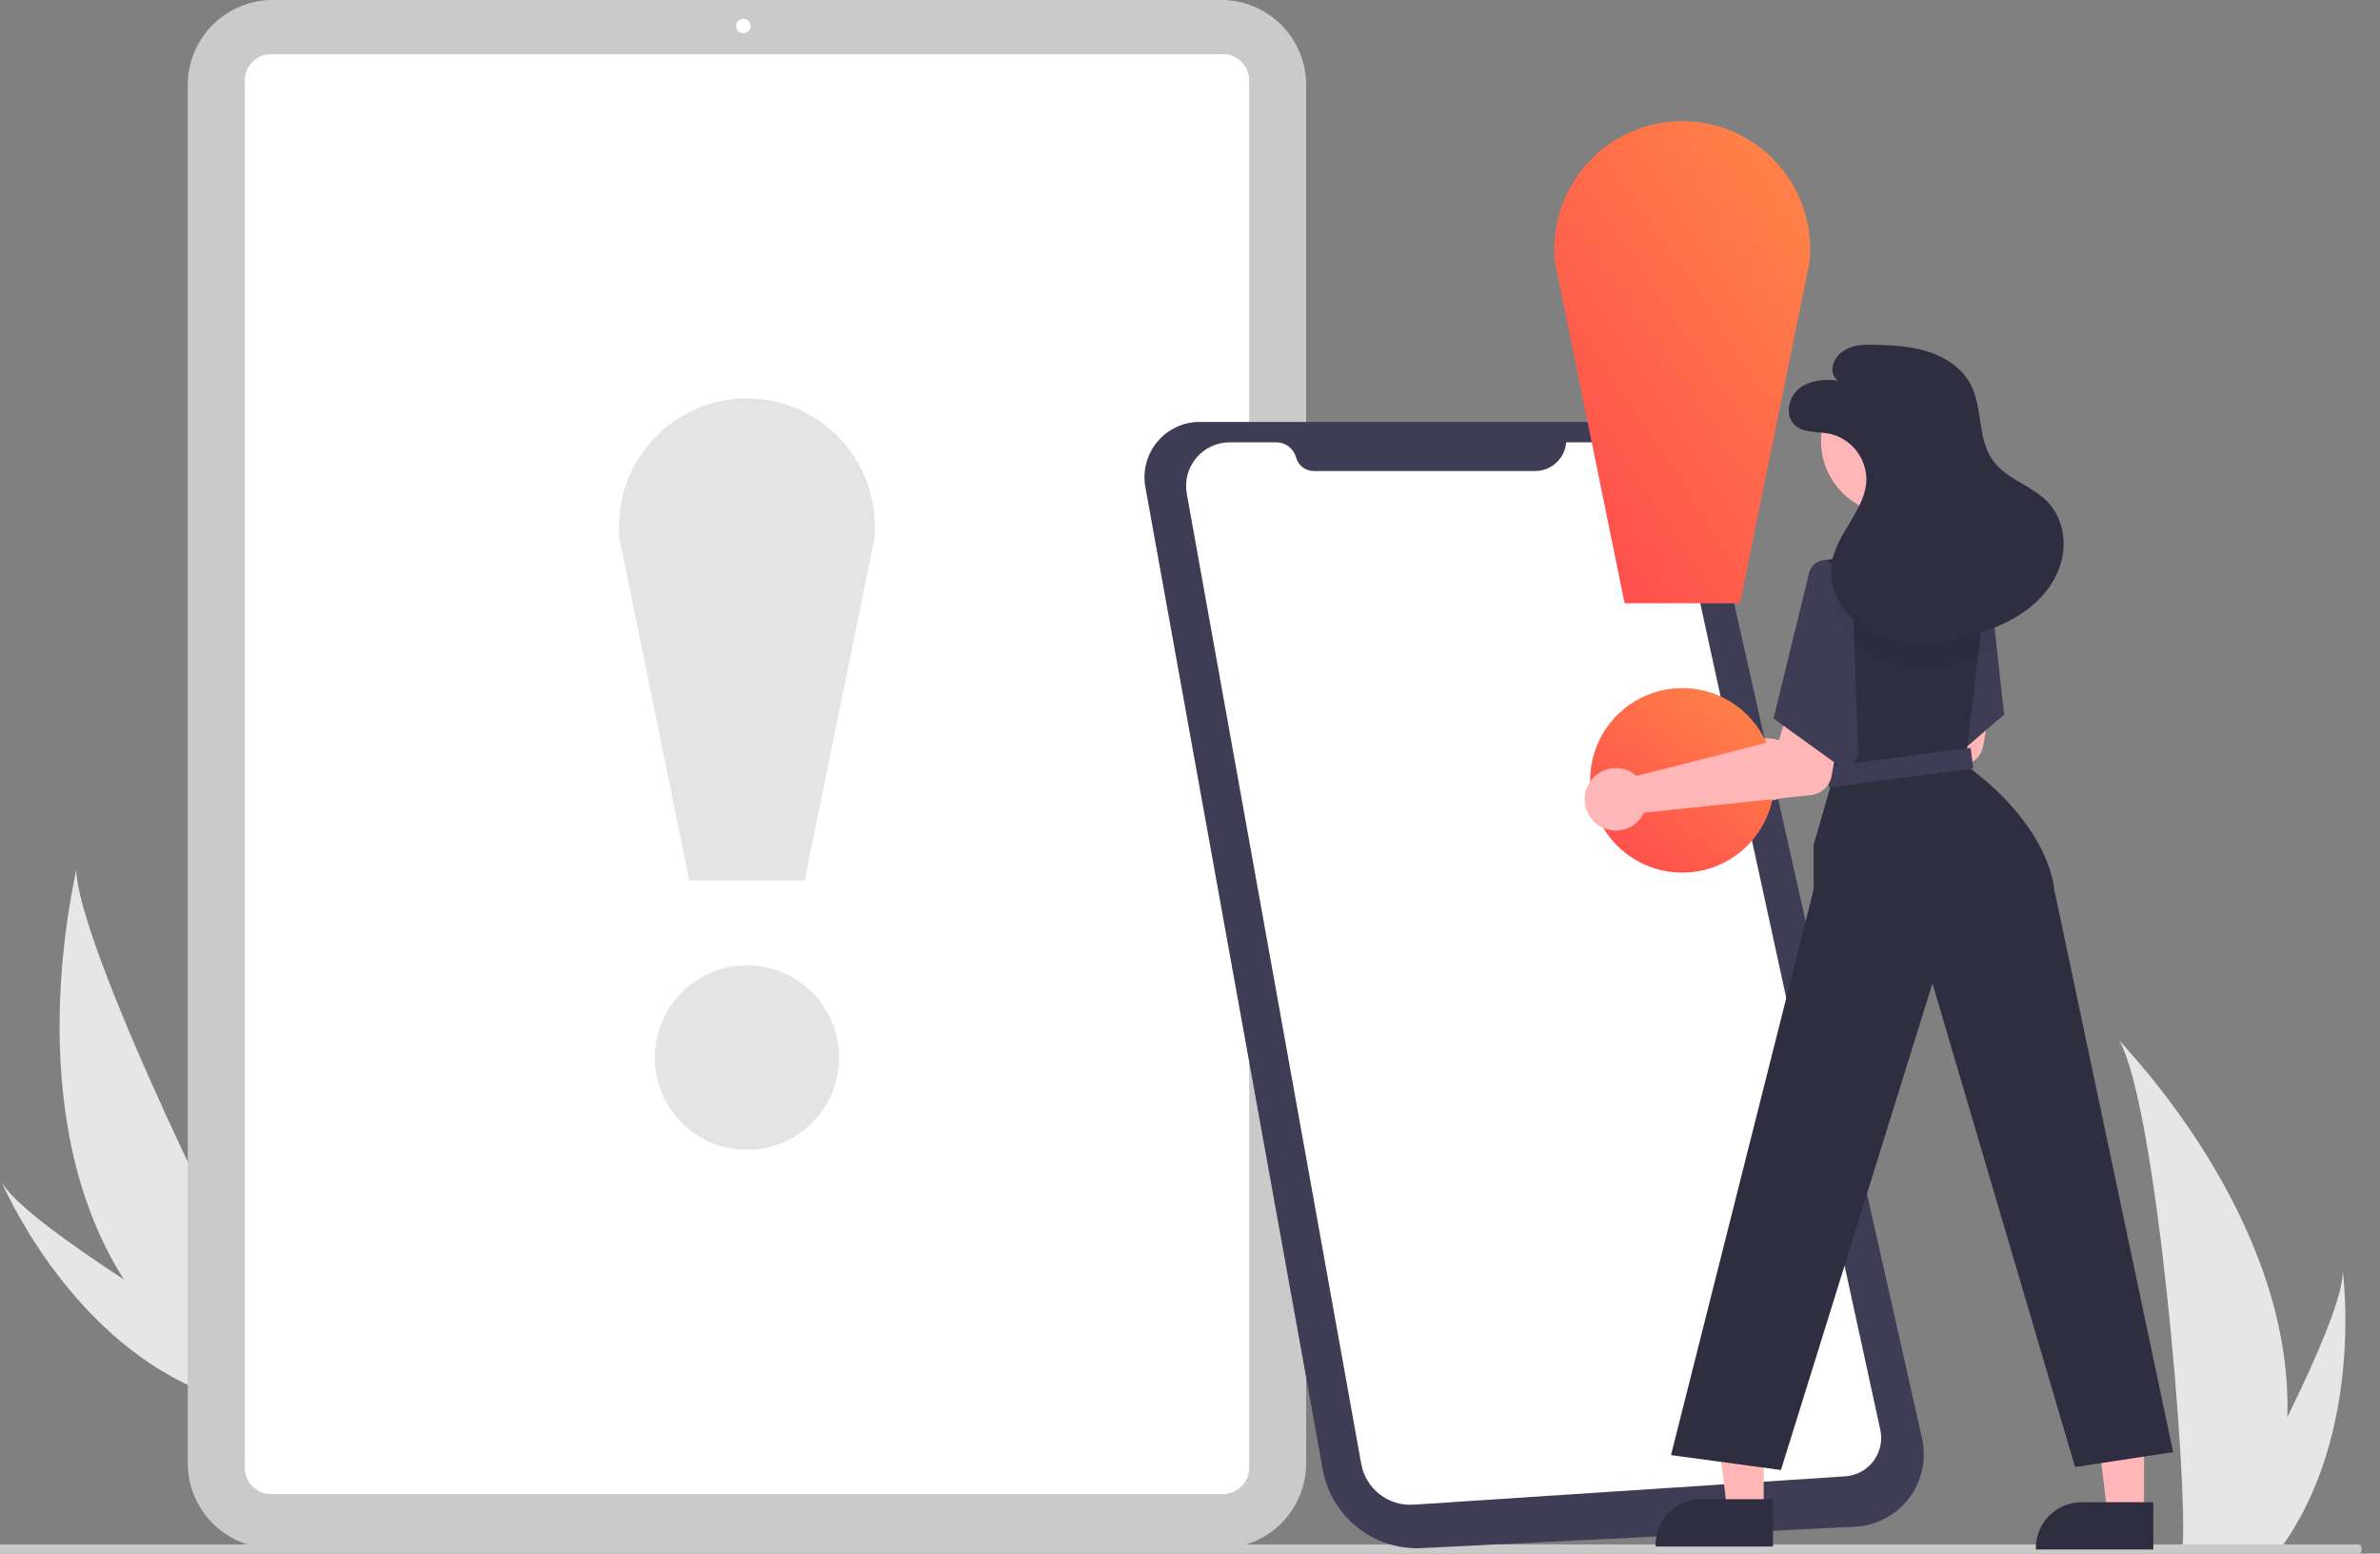 <svg width="570" height="372" viewBox="0 0 570 372" fill="none" xmlns="http://www.w3.org/2000/svg">
<rect x="0" y="0" width="570" height="372" fill="#808080" stroke="none"/>
<g clip-path="url(#clip0_4683_35065)">
<path d="M29.679 306.375C35.328 315.34 42.209 323.464 50.121 330.506C50.302 330.672 50.487 330.83 50.673 330.992L67.565 320.94C67.44 320.77 67.302 320.579 67.154 320.37C58.335 308.073 18.502 226.262 18.258 208.145C18.228 209.644 3.923 265.951 29.679 306.375Z" fill="#E6E6E6"/>
<path d="M46.865 332.446C47.126 332.564 47.393 332.678 47.661 332.787L60.334 325.246C60.136 325.131 59.905 324.996 59.64 324.844C55.302 322.306 42.394 314.68 29.684 306.375C16.027 297.448 2.593 287.743 0.262 282.724C0.747 283.879 15.783 318.977 46.865 332.446Z" fill="#E6E6E6"/>
<path d="M547.804 339.357C547.521 349.954 545.748 360.458 542.539 370.56C542.468 370.794 542.389 371.025 542.312 371.26H522.663C522.683 371.05 522.705 370.815 522.725 370.56C524.035 355.476 516.551 264.766 507.52 249.066C508.311 250.34 549.328 291.429 547.804 339.357Z" fill="#E6E6E6"/>
<path d="M546.33 370.56C546.165 370.794 545.994 371.029 545.819 371.26H531.078C531.19 371.06 531.319 370.826 531.469 370.56C533.905 366.159 541.112 352.999 547.802 339.357C554.989 324.696 561.589 309.48 561.033 303.973C561.205 305.214 566.181 343.08 546.33 370.56Z" fill="#E6E6E6"/>
<path d="M292.508 370.712H65.279C59.893 370.706 54.73 368.561 50.921 364.747C47.113 360.933 44.971 355.762 44.965 350.368V20.344C44.971 14.951 47.113 9.779 50.921 5.965C54.73 2.151 59.893 0.006 65.279 0H292.508C297.894 0.006 303.057 2.151 306.865 5.965C310.674 9.779 312.816 14.95 312.822 20.344V350.368C312.816 355.762 310.674 360.933 306.865 364.747C303.057 368.561 297.894 370.706 292.508 370.712Z" fill="#CACACA"/>
<path d="M292.908 357.732H64.879C63.219 357.731 61.627 357.069 60.453 355.894C59.279 354.718 58.619 353.124 58.617 351.461V19.252C58.619 17.589 59.279 15.995 60.453 14.819C61.627 13.644 63.219 12.982 64.879 12.98H292.908C294.568 12.982 296.16 13.644 297.334 14.819C298.508 15.995 299.168 17.589 299.17 19.252V351.461C299.168 353.124 298.508 354.718 297.334 355.894C296.16 357.069 294.568 357.731 292.908 357.732Z" fill="white"/>
<path d="M178.029 7.961C178.983 7.961 179.757 7.187 179.757 6.231C179.757 5.275 178.983 4.5 178.029 4.5C177.074 4.5 176.301 5.275 176.301 6.231C176.301 7.187 177.074 7.961 178.029 7.961Z" fill="white"/>
<path d="M564.857 372H-25.551C-25.752 372 -25.945 371.885 -26.087 371.679C-26.229 371.473 -26.309 371.194 -26.309 370.903C-26.309 370.612 -26.229 370.333 -26.087 370.127C-25.945 369.921 -25.752 369.806 -25.551 369.806H564.857C565.058 369.806 565.251 369.921 565.393 370.127C565.535 370.333 565.614 370.612 565.614 370.903C565.614 371.194 565.535 371.473 565.393 371.679C565.251 371.885 565.058 372 564.857 372Z" fill="#CACACA"/>
<path d="M178.895 275.327C191.078 275.327 200.954 265.437 200.954 253.236C200.954 241.034 191.078 231.144 178.895 231.144C166.712 231.144 156.836 241.034 156.836 253.236C156.836 265.437 166.712 275.327 178.895 275.327Z" fill="#E4E4E4"/>
<path d="M192.704 210.834H165.083L148.408 129.143C147.979 124.877 148.448 120.569 149.784 116.496C151.12 112.423 153.293 108.675 156.164 105.495C159.034 102.314 162.539 99.771 166.451 98.03C170.362 96.289 174.595 95.388 178.876 95.386C183.157 95.383 187.391 96.279 191.305 98.016C195.219 99.752 198.726 102.291 201.6 105.468C204.475 108.645 206.653 112.39 207.993 116.461C209.334 120.533 209.808 124.841 209.384 129.107L192.704 210.834Z" fill="#E4E4E4"/>
<path d="M287.42 101.029H388.376C393.247 101.029 397.974 102.689 401.779 105.736C405.583 108.783 408.24 113.035 409.311 117.795L460.322 344.393C460.878 346.864 460.888 349.428 460.351 351.904C459.813 354.379 458.741 356.707 457.211 358.724C455.68 360.742 453.727 362.399 451.489 363.58C449.251 364.762 446.782 365.438 444.255 365.563L340.472 370.684C334.915 370.958 329.448 369.198 325.091 365.732C320.735 362.266 317.786 357.331 316.796 351.848L287.859 191.641L282.386 161.336L274.309 116.617C273.963 114.702 274.043 112.733 274.544 110.852C275.044 108.972 275.953 107.225 277.205 105.736C278.458 104.247 280.022 103.053 281.788 102.24C283.554 101.426 285.477 101.013 287.42 101.029Z" fill="#3F3D56"/>
<path d="M375.087 105.914H386.871C390.255 105.914 393.538 107.073 396.174 109.199C398.81 111.325 400.64 114.29 401.362 117.601L450.325 342.35C450.607 343.644 450.606 344.984 450.324 346.278C450.042 347.572 449.484 348.789 448.688 349.847C447.893 350.905 446.879 351.779 445.715 352.409C444.552 353.039 443.267 353.409 441.947 353.496L338.5 360.286C335.582 360.477 332.695 359.586 330.391 357.782C328.087 355.978 326.527 353.387 326.008 350.505L284.228 118.205C283.957 116.701 284.02 115.157 284.41 113.68C284.801 112.203 285.511 110.83 286.489 109.658C287.467 108.486 288.691 107.543 290.073 106.896C291.455 106.249 292.962 105.914 294.487 105.914H305.667C306.749 105.914 307.8 106.271 308.659 106.93C309.518 107.59 310.136 108.514 310.417 109.56C310.666 110.484 311.211 111.3 311.969 111.882C312.727 112.464 313.656 112.779 314.611 112.779H367.684C369.555 112.779 371.356 112.072 372.729 110.799C374.101 109.527 374.943 107.782 375.087 105.914V105.914Z" fill="white"/>
<path d="M427.297 177.957C427.628 178.171 427.941 178.411 428.234 178.675L462.43 169.945L464.763 161.683L477.674 163.579L474.963 178.607C474.744 179.821 474.138 180.931 473.235 181.771C472.332 182.61 471.182 183.134 469.957 183.263L430.029 187.474C429.379 188.847 428.326 189.988 427.012 190.746C425.698 191.505 424.184 191.845 422.672 191.721C421.16 191.597 419.722 191.015 418.549 190.052C417.375 189.089 416.522 187.792 416.103 186.332C415.684 184.872 415.719 183.319 416.203 181.879C416.686 180.439 417.597 179.181 418.812 178.272C420.027 177.363 421.49 176.846 423.006 176.789C424.521 176.733 426.018 177.141 427.297 177.957H427.297Z" fill="#FFB6B6"/>
<path d="M402.895 208.944C415.078 208.944 424.954 199.053 424.954 186.852C424.954 174.651 415.078 164.76 402.895 164.76C390.712 164.76 380.836 174.651 380.836 186.852C380.836 199.053 390.712 208.944 402.895 208.944Z" fill="url(#paint0_linear_4683_35065)"/>
<path d="M416.704 144.449H389.083L372.408 62.758C371.979 58.492 372.448 54.184 373.784 50.111C375.12 46.038 377.293 42.29 380.164 39.11C383.034 35.929 386.539 33.387 390.451 31.645C394.363 29.904 398.595 29.003 402.876 29.001C407.157 28.998 411.391 29.894 415.305 31.631C419.219 33.367 422.726 35.906 425.6 39.083C428.475 42.26 430.653 46.005 431.993 50.077C433.334 54.148 433.808 58.456 433.385 62.722L416.704 144.449Z" fill="url(#paint1_linear_4683_35065)"/>
<path d="M479.982 171.078L471.173 178.689L458.848 189.329L453.404 161.436L452.835 158.536L452.387 156.234L464.875 134.448L475.286 135.047L475.997 135.09L476.011 135.246L476.175 136.707L478.31 155.934L478.36 156.398L479.982 171.078Z" fill="#3F3D56"/>
<path d="M422.402 361.835L413.678 361.834L409.527 328.135L422.403 328.135L422.402 361.835Z" fill="#FFB6B6"/>
<path d="M424.626 370.304L396.496 370.303V369.946C396.496 367.038 397.65 364.249 399.703 362.193C401.756 360.137 404.541 358.982 407.445 358.981H407.446L424.626 358.982L424.626 370.304Z" fill="#2F2E41"/>
<path d="M513.484 362.547L504.76 362.546L500.609 328.847L513.486 328.847L513.484 362.547Z" fill="#FFB6B6"/>
<path d="M515.708 371.017L487.578 371.016V370.659C487.578 367.751 488.732 364.962 490.785 362.906C492.838 360.85 495.623 359.694 498.527 359.694H498.528L515.708 359.695L515.708 371.017Z" fill="#2F2E41"/>
<path d="M520.457 347.706L496.975 351.27L462.812 235.479L426.528 351.982L400.199 348.419L434.355 213.017V202.327L438.981 186.293L438.497 181.953L435.131 151.601L433.672 138.439L433.578 137.588C433.498 136.875 433.687 136.157 434.107 135.575C434.527 134.994 435.148 134.589 435.85 134.441L446.808 132.132H464.718L475.286 135.047L476.011 135.246L476.339 135.339L476.175 136.707L473.699 157.502L473.564 158.642L471.173 178.689L470.646 183.086C491.282 198.051 491.994 213.017 491.994 213.017L520.457 347.706Z" fill="#2F2E41"/>
<path d="M453.598 123.116C463.251 123.116 471.076 115.279 471.076 105.613C471.076 95.946 463.251 88.109 453.598 88.109C443.946 88.109 436.121 95.946 436.121 105.613C436.121 115.279 443.946 123.116 453.598 123.116Z" fill="#FFB6B6"/>
<path d="M471.956 179.064L437.383 183.592L438.029 188.538L472.602 184.01L471.956 179.064Z" fill="#3F3D56"/>
<path d="M391.004 185.083C391.335 185.297 391.648 185.537 391.941 185.801L426.137 177.071L428.47 168.809L441.381 170.705L438.67 185.733C438.451 186.947 437.845 188.057 436.942 188.897C436.04 189.736 434.889 190.26 433.664 190.389L393.736 194.6C393.086 195.973 392.033 197.114 390.719 197.872C389.405 198.631 387.891 198.971 386.379 198.847C384.867 198.723 383.429 198.141 382.256 197.178C381.082 196.215 380.229 194.918 379.81 193.458C379.391 191.998 379.426 190.445 379.91 189.005C380.394 187.565 381.304 186.307 382.519 185.398C383.734 184.489 385.197 183.972 386.713 183.915C388.228 183.859 389.725 184.267 391.004 185.083H391.004Z" fill="#FFB6B6"/>
<path d="M443.603 138.902L437.555 134.27C435.919 133.649 433.678 135.414 433.285 137.12L424.746 172.04L442.536 184.868L445.026 180.948L443.603 138.902Z" fill="#3F3D56"/>
<g opacity="0.2">
<path opacity="0.2" d="M478.308 155.934C476.799 156.534 475.26 157.057 473.697 157.502C473.199 157.652 472.687 157.794 472.182 157.929C468.851 158.855 465.429 159.409 461.977 159.583C460.491 159.646 459.003 159.605 457.523 159.462C455.934 159.303 454.364 158.993 452.834 158.535C452.784 158.521 452.727 158.507 452.677 158.492C449.495 157.588 446.578 155.928 444.173 153.654C443.636 153.13 443.135 152.57 442.672 151.979C441.343 150.349 440.369 148.46 439.81 146.431C439.251 144.403 439.121 142.28 439.427 140.199C439.487 139.822 439.568 139.448 439.669 139.08C439.937 138.077 440.292 137.1 440.729 136.158C440.922 135.716 441.135 135.282 441.363 134.854L449.404 132.132H464.717L475.284 135.047L475.996 135.089L476.01 135.246L476.337 135.339L476.174 136.707L478.308 155.934Z" fill="black"/>
</g>
<path d="M440.207 91.122C436.938 90.721 433.351 91.004 430.804 93.094C428.256 95.184 427.434 99.528 429.846 101.773C431.981 103.761 435.32 103.293 438.181 103.858C440.644 104.411 442.852 105.776 444.45 107.735C446.047 109.693 446.943 112.131 446.993 114.66C446.95 121.91 440.002 127.401 438.754 134.543C437.902 139.417 439.955 144.547 443.504 147.99C447.053 151.433 451.931 153.294 456.846 153.798C461.762 154.302 466.732 153.532 471.509 152.268C476.306 150.998 481.029 149.196 485.054 146.29C489.079 143.384 492.378 139.288 493.67 134.49C494.963 129.693 494.035 124.192 490.705 120.508C486.891 116.29 480.547 114.84 477.249 110.207C473.551 105.013 474.919 97.617 471.927 91.986C469.929 88.227 466.145 85.663 462.113 84.312C458.08 82.961 453.774 82.695 449.523 82.564C447.289 82.495 444.987 82.472 442.905 83.288C440.824 84.104 438.994 85.963 438.886 88.198C438.778 90.434 440.207 91.122 440.207 91.122Z" fill="#2F2E41"/>
</g>
<defs>
<linearGradient id="paint0_linear_4683_35065" x1="389.284" y1="208.346" x2="419.106" y2="171.285" gradientUnits="userSpaceOnUse">
<stop stop-color="#FF4D4D"/>
<stop offset="1" stop-color="#FF7F48"/>
</linearGradient>
<linearGradient id="paint1_linear_4683_35065" x1="383.989" y1="142.887" x2="457.362" y2="94.414" gradientUnits="userSpaceOnUse">
<stop stop-color="#FF4D4D"/>
<stop offset="1" stop-color="#FF7F48"/>
</linearGradient>
<clipPath id="clip0_4683_35065">
<rect width="570" height="372" fill="white"/>
</clipPath>
</defs>
</svg>
